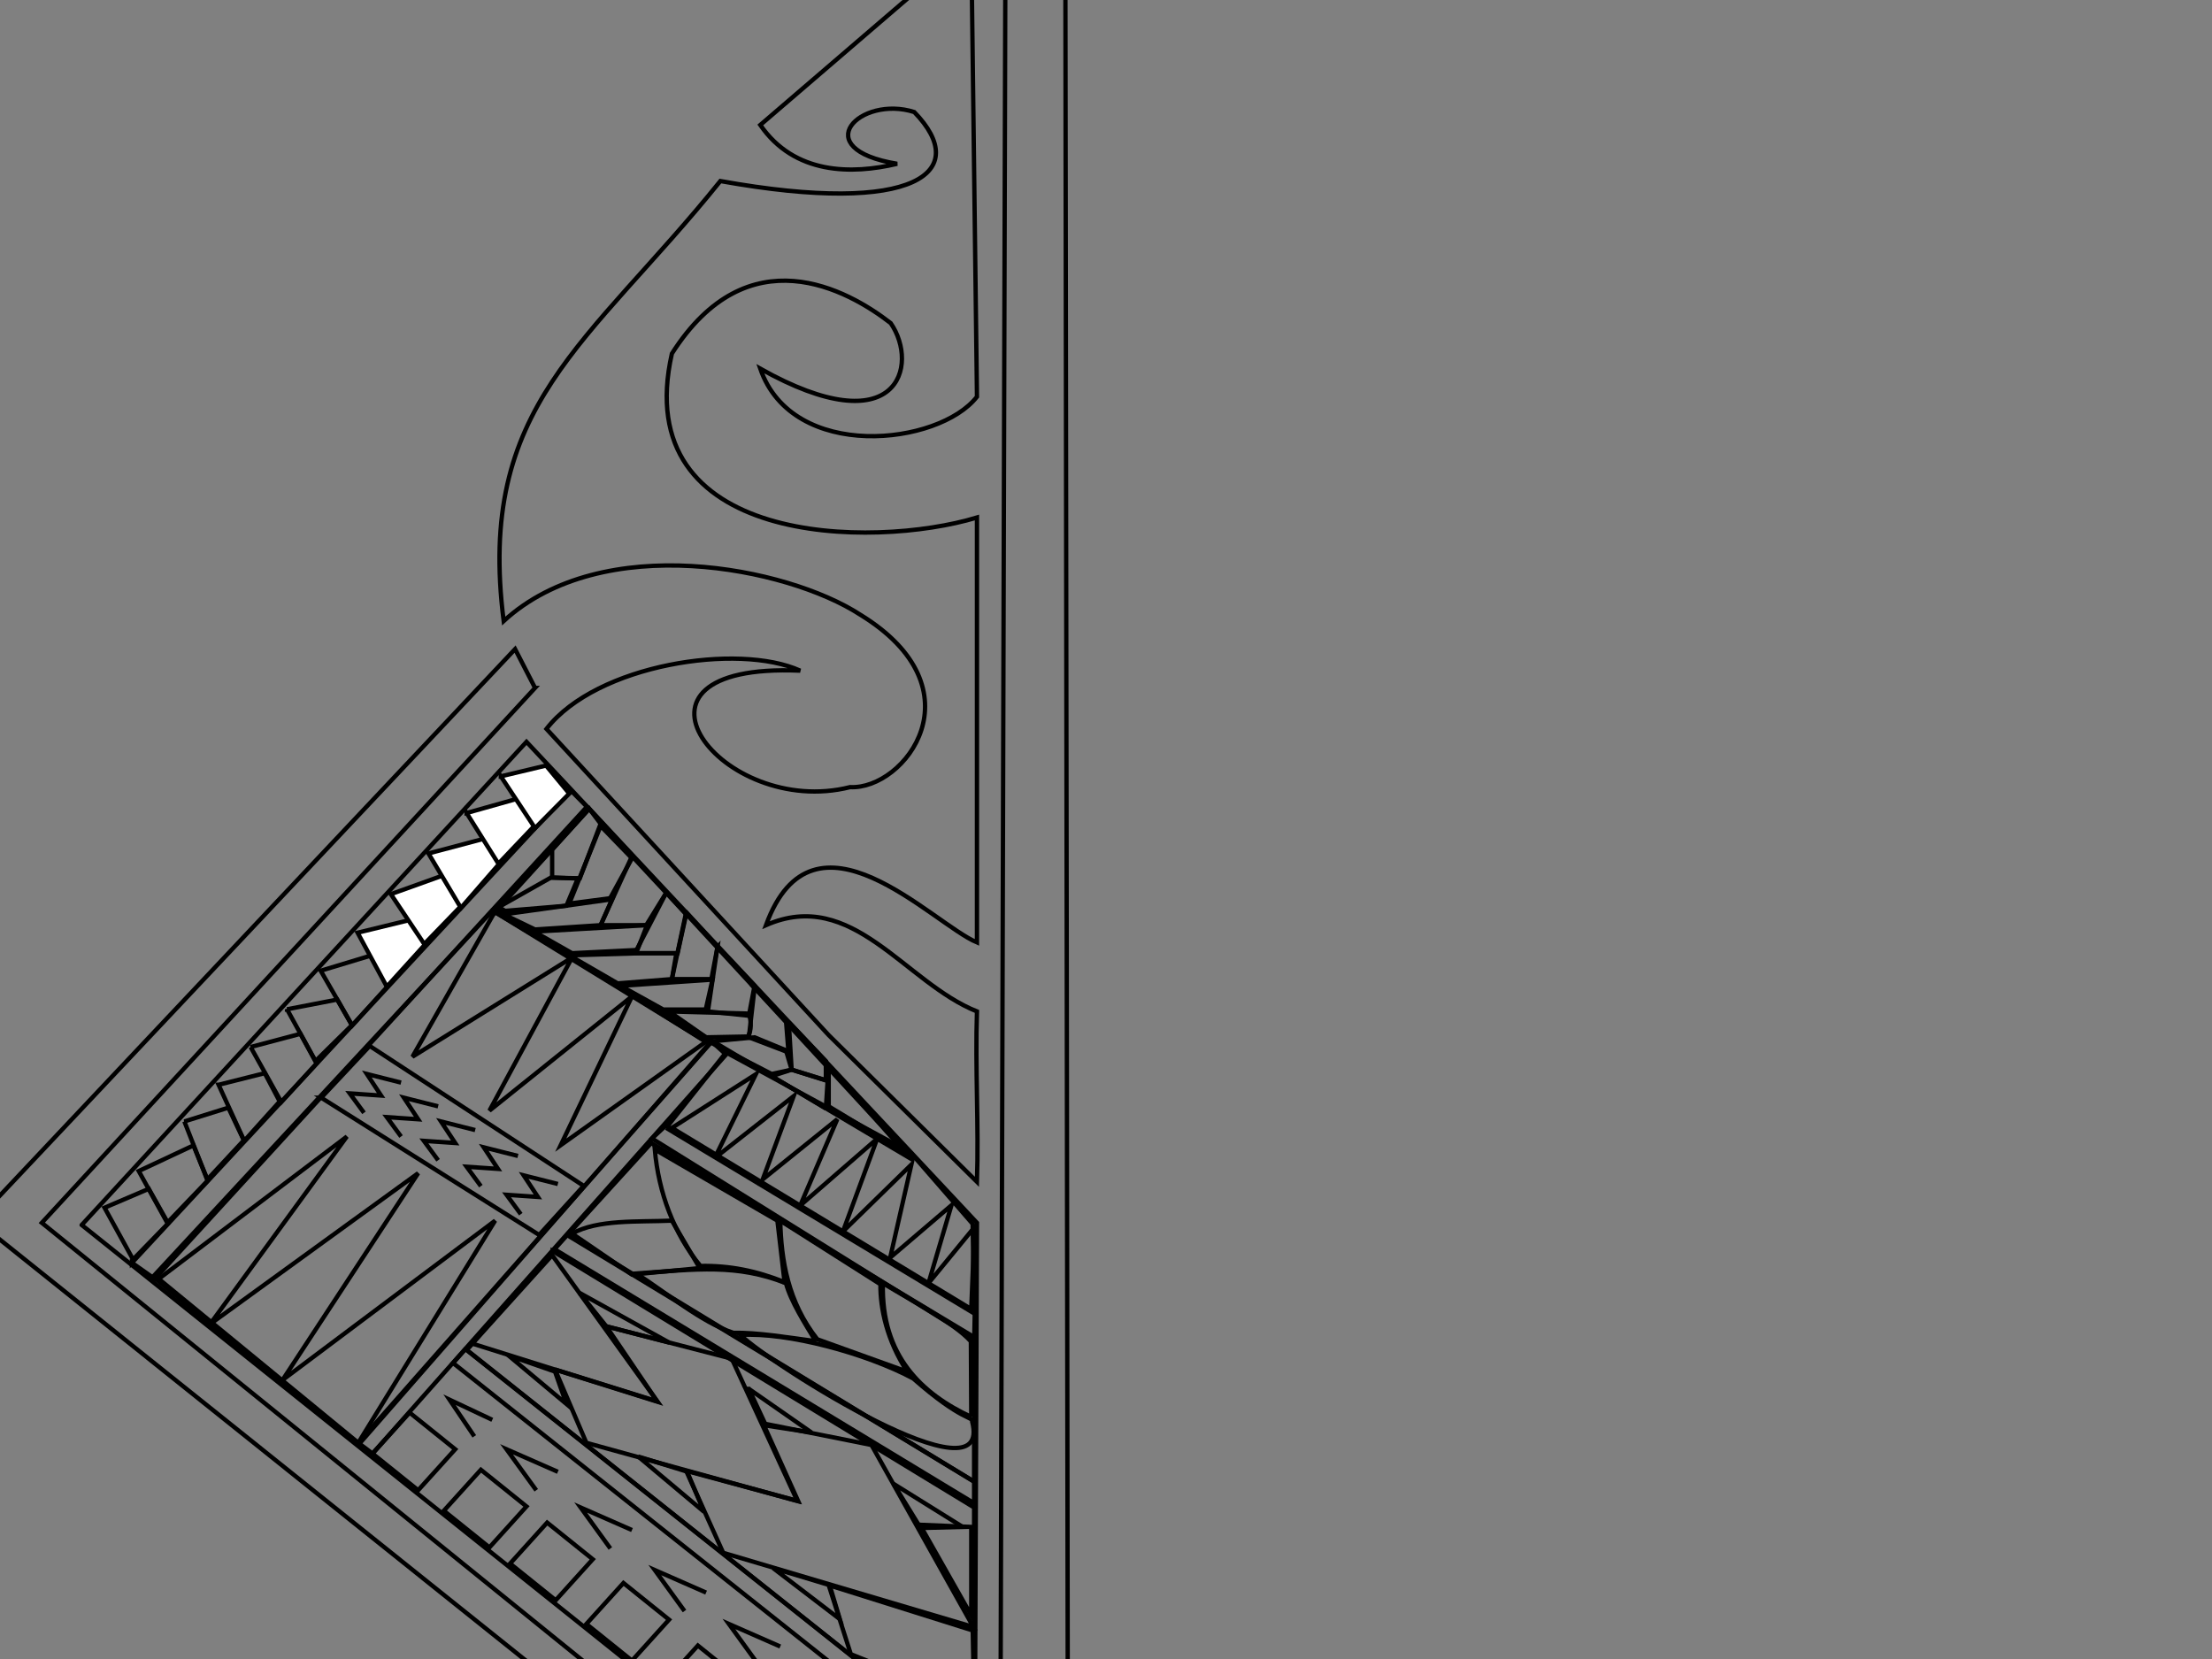 <?xml version="1.0"?><svg width="1024" height="768" xmlns="http://www.w3.org/2000/svg">
 <rect width="100%" height="100%" fill="#808080" stroke="none"/>
 <!-- Created with SVG-edit - http://svg-edit.googlecode.com/ -->
 <title>sample</title>
 <g>
  <title>Layer 1</title>
  <ellipse fill="#000000" stroke="#ffffff" stroke-width="2" stroke-dasharray="null" stroke-linejoin="null" stroke-linecap="null" cx="-261" cy="348" id="svg_261"/>
  <ellipse fill="#000000" stroke="#ffffff" stroke-width="2" stroke-dasharray="null" stroke-linejoin="null" stroke-linecap="null" cx="-261" cy="348" id="svg_262"/>
  <ellipse fill="#000000" stroke="#ffffff" stroke-width="2" stroke-dasharray="null" stroke-linejoin="null" stroke-linecap="null" cx="-263" cy="346" id="svg_263"/>
  <ellipse fill="#000000" stroke="#ffffff" stroke-width="2" stroke-dasharray="null" stroke-linejoin="null" stroke-linecap="null" cx="-264" cy="346" id="svg_264" ry="1"/>
  <path id="svg_6" fill="none" stroke="#000000" stroke-width="2" d="m465.464,-35l27.717,12.98l1.32,960.52l-31.676,-15.975l2.64,-957.525z"/>
  <path id="svg_20" fill="none" stroke="#000000" stroke-width="2" stroke-dasharray="null" stroke-linejoin="null" stroke-linecap="null" d="m449.625,-26.014l-97.668,83.871c15.838,22.965 42.235,22.965 63.352,17.972c-42.235,-6.989 -17.158,-31.951 7.919,-23.963c26.837,27.624 0.88,48.259 -89.749,31.951c-61.153,75.883 -113.067,103.84 -100.308,203.686c45.755,-41.935 131.104,-24.962 164.98,-2.995c56.533,34.613 20.678,81.208 -4.619,79.877c-59.173,14.977 -115.706,-57.911 -23.097,-53.917c-28.597,-12.98 -94.149,-2.995 -117.466,26.958l130.665,141.782l68.632,67.895c0.88,-26.293 -0.88,-52.586 0,-78.878c-33.436,-13.313 -57.633,-57.578 -97.668,-39.938c21.997,-60.241 76.991,-0.666 97.668,7.988c0,-65.566 0,-131.131 0,-196.697c-48.394,14.644 -161.461,13.313 -141.223,-75.883c35.196,-55.248 81.28,-29.621 101.298,-14.103c13.418,19.512 3.41,56.871 -60.383,21.093c14.958,43.267 82.71,35.612 100.308,12.98l-2.64,-209.677z"/>
  <path id="svg_63" fill="none" stroke="#000000" stroke-width="2" stroke-dasharray="null" stroke-linejoin="null" stroke-linecap="null" d="m247.689,318.455l-9.239,-17.972l-249.45,264.592l409.151,327.495l55.433,24.962l-434.228,-351.458l228.333,-247.619z"/>
  <path id="svg_93" fill="none" stroke="#000000" stroke-width="2" stroke-dasharray="null" stroke-linejoin="null" stroke-linecap="null" d="m37.834,567.072l205.896,-223.655l208.535,222.657l-1.32,331.489l-413.111,-330.491z"/>
  <path id="svg_94" fill="none" stroke="#000000" stroke-width="2" stroke-dasharray="null" stroke-linejoin="null" stroke-linecap="null" d="m61.091,584.584l203.006,-218.828l7.599,7.706l-200.052,218.571l-10.553,-7.45z"/>
  <path id="svg_95" fill="none" stroke="#000000" stroke-width="2" stroke-dasharray="null" stroke-linejoin="null" stroke-linecap="null" d="m229.211,422.295l193.616,114.814l-150.061,-162.74l-43.555,47.926z"/>
  <path id="svg_96" fill="none" stroke="#000000" stroke-width="2" stroke-dasharray="null" stroke-linejoin="null" stroke-linecap="null" d="m255.608,393.34l0,12.98l12.823,0.25l9.614,-25.212l-5.279,-6.989l-17.158,18.971z"/>
  <path id="svg_97" fill="none" stroke="#000000" stroke-width="2" stroke-dasharray="null" stroke-linejoin="null" stroke-linecap="null" d="m278.046,382.357l-14.518,35.945l18.908,-2.497l10.129,-18.471l-14.518,-14.977z"/>
  <path id="svg_98" fill="none" stroke="#000000" stroke-width="2" stroke-dasharray="null" stroke-linejoin="null" stroke-linecap="null" d="m292.564,396.335l-14.518,31.951l21.118,0l9.239,-14.977l-15.838,-16.974z"/>
  <path id="svg_99" fill="none" stroke="#000000" stroke-width="2" stroke-dasharray="null" stroke-linejoin="null" stroke-linecap="null" d="m308.402,413.309l-14.518,27.957l19.798,0l3.96,-17.972l-9.239,-9.985z"/>
  <path id="svg_100" fill="none" stroke="#000000" stroke-width="2" stroke-dasharray="null" stroke-linejoin="null" stroke-linecap="null" d="m317.641,422.295l-6.599,30.952l18.283,-0.003l2.835,-14.974l-14.518,-15.975z"/>
  <path id="svg_101" fill="none" stroke="#000000" stroke-width="2" stroke-dasharray="null" stroke-linejoin="null" stroke-linecap="null" d="m332.159,438.271l-4.46,29.957l18.978,1.994l2.64,-13.978l-17.158,-17.972z"/>
  <path id="svg_102" fill="none" stroke="#000000" stroke-width="2" stroke-dasharray="null" stroke-linejoin="null" stroke-linecap="null" d="m349.317,457.241l-2.64,22.965l18.338,6.992l-1.18,-14.98l-14.518,-14.977z"/>
  <path id="svg_103" fill="none" stroke="#000000" stroke-width="2" stroke-dasharray="null" stroke-linejoin="null" stroke-linecap="null" d="m365.155,473.217l1.32,21.966l15.838,4.992l0,-8.986l-17.158,-17.972z"/>
  <path id="svg_104" fill="none" stroke="#000000" stroke-width="2" stroke-dasharray="null" stroke-linejoin="null" stroke-linecap="null" d="m383.633,493.186l0,18.971l35.301,21.346l-35.301,-40.317z"/>
  <path id="svg_105" fill="none" stroke="#000000" stroke-width="2" stroke-dasharray="null" stroke-linejoin="null" stroke-linecap="null" d="m230.825,419.937l24.298,-13.741l12.364,0.498l-5.279,12.605l-28.356,2.369l-3.026,-1.732z"/>
  <path id="svg_106" fill="none" stroke="#000000" stroke-width="2" stroke-dasharray="null" stroke-linejoin="null" stroke-linecap="null" d="m233.171,423.294l50.154,-6.989l-5.279,11.982l-30.356,1.997l-14.518,-6.989z"/>
  <path id="svg_107" fill="none" stroke="#000000" stroke-width="2" stroke-dasharray="null" stroke-linejoin="null" stroke-linecap="null" d="m263.527,442.265l32.996,-0.998l16.588,0.002l-2.07,11.98l-25.077,1.997l-22.437,-12.98z"/>
  <path id="svg_108" fill="none" stroke="#000000" stroke-width="2" stroke-dasharray="null" stroke-linejoin="null" stroke-linecap="null" d="m287.285,456.368l42.54,-2.87l-3.125,13.853l-19.618,0l-19.798,-10.983z"/>
  <path id="svg_109" fill="none" stroke="#000000" stroke-width="2" stroke-dasharray="null" stroke-linejoin="null" stroke-linecap="null" d="m309.722,468.225l36.956,0.998c1.065,3.036 1.38,8.197 -0.555,10.608l-19.242,0.375l-17.158,-11.982z"/>
  <path id="svg_110" fill="none" stroke="#000000" stroke-width="2" stroke-dasharray="null" stroke-linejoin="null" stroke-linecap="null" d="m328.2,482.203l21.117,-1.997l14.518,5.991l2.64,8.986l-9.239,1.997l-29.037,-14.977z"/>
  <path id="svg_111" fill="none" stroke="#000000" stroke-width="2" stroke-dasharray="null" stroke-linejoin="null" stroke-linecap="null" d="m382.313,513.155l-25.077,-14.977l9.239,-2.995l16.658,5.116l-0.82,12.857z"/>
  <path id="svg_112" fill="none" stroke="#000000" stroke-width="2" stroke-dasharray="null" stroke-linejoin="null" stroke-linecap="null" d="m70.83,591.035l158.076,-170.485l99.293,62.652l-162.341,185.714l-95.029,-77.88z"/>
  <path id="svg_113" fill="none" stroke="#000000" stroke-width="2" stroke-dasharray="null" stroke-linejoin="null" stroke-linecap="null" d="m73.47,592.034l87.11,-65.898l-63.352,86.866l96.349,-69.892l-62.783,95.729l98.418,-73.763l-63.352,102.842l-92.389,-75.883z"/>
  <path id="svg_114" fill="none" stroke="#000000" stroke-width="2" stroke-dasharray="null" stroke-linejoin="null" stroke-linecap="null" d="m229.031,422.169l-38.095,67.023l73.911,-45.929l-38.275,70.891l65.992,-52.918l-32.996,68.894l67.312,-47.926l-97.849,-60.034z"/>
  <path id="svg_115" fill="none" stroke="#000000" stroke-width="2" stroke-dasharray="null" stroke-linejoin="null" stroke-linecap="null" d="m148.701,508.163l100.878,63.525l20.617,-22.715l-99.058,-64.773l-22.437,23.963z"/>
  <path id="svg_116" fill="none" stroke="#000000" stroke-width="2" stroke-dasharray="null" stroke-linejoin="null" stroke-linecap="null" d="m168.499,515.152l-6.599,-8.986l14.518,0.998l-6.599,-9.985l15.838,3.994"/>
  <path id="svg_117" fill="none" stroke="#000000" stroke-width="2" stroke-dasharray="null" stroke-linejoin="null" stroke-linecap="null" d="m185.657,526.135l-6.599,-8.986l14.518,0.999l-6.599,-9.985l15.838,3.994"/>
  <path id="svg_118" fill="none" stroke="#000000" stroke-width="2" stroke-dasharray="null" stroke-linejoin="null" stroke-linecap="null" d="m202.815,537.118l-6.599,-8.986l14.518,0.998l-6.599,-9.985l15.838,3.994"/>
  <path id="svg_119" fill="none" stroke="#000000" stroke-width="2" stroke-dasharray="null" stroke-linejoin="null" stroke-linecap="null" d="m222.612,549.1l-6.599,-8.986l14.518,0.999l-6.599,-9.985l15.838,3.994"/>
  <path id="svg_120" fill="none" stroke="#000000" stroke-width="2" stroke-dasharray="null" stroke-linejoin="null" stroke-linecap="null" d="m241.09,562.08l-6.599,-8.986l14.518,0.998l-6.599,-9.985l15.838,3.994"/>
  <path id="svg_121" fill="none" stroke="#000000" stroke-width="2" stroke-dasharray="null" stroke-linejoin="null" stroke-linecap="null" d="m165.859,667.917l163.661,-185.714l6.599,5.991l-163.661,184.715l-6.599,-4.992z"/>
  <path id="svg_122" fill="none" stroke="#000000" stroke-width="2" stroke-dasharray="null" stroke-linejoin="null" stroke-linecap="null" d="m308.402,522.141l142.543,85.868l-0.68,-41.437l-28.636,-32.946l-85.51,-46.431l-27.717,34.946z"/>
  <path id="svg_123" fill="none" stroke="#000000" stroke-width="2" stroke-dasharray="null" stroke-linejoin="null" stroke-linecap="null" d="m311.042,522.141l38.86,-24.84l-19.062,38.818l36.581,-28.705l-14.338,38.563l34.511,-27.83l-17.158,39.938l35.636,-30.952l-15.838,42.934l31.676,-30.952l-9.809,43.056l28.356,-24.205l-10.629,36.065l21.298,-25.96l-1.5,37.941l-138.584,-83.871z"/>
  <path id="svg_124" fill="none" stroke="#000000" stroke-width="2" stroke-dasharray="null" stroke-linejoin="null" stroke-linecap="null" d="m247.274,431.281l52.25,-2.995l-4.46,11.483l-30.217,1.497l-17.573,-9.985z"/>
  <path id="svg_125" fill="none" stroke="#000000" stroke-width="2" stroke-dasharray="null" stroke-linejoin="null" stroke-linecap="null" d="m308.112,521.143l143.138,86.649l-0.25,12.078l-149.197,-92.83l6.309,-5.897z"/>
  <path id="svg_126" fill="none" stroke="#000000" stroke-width="2" stroke-dasharray="null" stroke-linejoin="null" stroke-linecap="null" d="m301.498,529.129l-38.845,42.684l188.293,114.076l0,-66.897l-149.447,-89.863z"/>
  <path id="svg_127" fill="none" stroke="#000000" stroke-width="2" stroke-dasharray="null" stroke-linejoin="null" stroke-linecap="null" d="m449.625,655.935c-22.877,-10.65 -41.795,-28.29 -40.915,-61.905c13.638,8.321 33.016,18.385 40.735,26.952l0.18,34.952z"/>
  <path id="svg_128" fill="none" stroke="#000000" stroke-width="2" stroke-dasharray="null" stroke-linejoin="null" stroke-linecap="null" d="m422.699,638.093c-21.997,-11.649 -57.984,-21.43 -79.981,-20.099c14.958,14.311 117.287,78.813 107.337,40.168c0.46,-2.554 -4.629,-0.008 -27.356,-20.07z"/>
  <path id="svg_129" fill="none" stroke="#000000" stroke-width="2" stroke-dasharray="null" stroke-linejoin="null" stroke-linecap="null" d="m419.99,634.975l-41.636,-14.985c-13.638,-17.307 -16.718,-36.61 -17.158,-54.915l46.375,29.454c-0.11,11.232 3.029,26.089 12.419,40.446z"/>
  <path id="svg_130" fill="none" stroke="#000000" stroke-width="2" stroke-dasharray="null" stroke-linejoin="null" stroke-linecap="null" d="m377.589,620.867c-13.258,-1.791 -27.087,-4.08 -38.095,-3.866c-14.763,-4.788 -31.332,-18.81 -44.97,-27.463c28.157,-1.997 46.435,-4.494 69.312,4.492c2.2,8.321 8.929,18.891 13.754,26.837z"/>
  <path id="svg_132" fill="none" stroke="#000000" stroke-width="2" stroke-dasharray="null" stroke-linejoin="null" stroke-linecap="null" d="m363.196,593.532c-12.985,-5.246 -25.47,-7.743 -38.956,-7.489c-12.319,-14.977 -19.358,-33.948 -21.118,-53.917l56.753,32.949l3.32,28.457z"/>
  <path id="svg_133" fill="none" stroke="#000000" stroke-width="2" stroke-dasharray="null" stroke-linejoin="null" stroke-linecap="null" d="m323.92,587.046l-31.356,2.991l-27.717,-18.971c11.879,-6.656 30.356,-5.325 46.195,-5.991l12.879,21.971z"/>
  <path id="svg_134" fill="none" stroke="#000000" stroke-width="2" stroke-dasharray="null" stroke-linejoin="null" stroke-linecap="null" d="m262.847,571.438l188.098,114.451l0,9.985l-194.252,-117.572l6.154,-6.864z"/>
  <path id="svg_135" fill="none" stroke="#000000" stroke-width="2" stroke-dasharray="null" stroke-linejoin="null" stroke-linecap="null" d="m255.873,579.176l-39.86,45.807l234.932,186.712l0,-113.825l-195.072,-118.695z"/>
  <path id="svg_136" fill="none" stroke="#000000" stroke-width="2" stroke-dasharray="null" stroke-linejoin="null" stroke-linecap="null" d="m218.653,621.988l85.79,26.958l-48.834,-67.895l-36.956,40.937z"/>
  <path id="svg_137" fill="none" stroke="#000000" stroke-width="2" stroke-dasharray="null" stroke-linejoin="null" stroke-linecap="null" d="m256.928,633.969l14.518,33.948c32.556,8.986 65.112,17.972 97.668,26.958l-30.356,-65.898l-58.073,-14.977l23.507,34.698l-47.264,-14.728z"/>
  <path id="svg_138" fill="none" stroke="#000000" stroke-width="2" stroke-dasharray="null" stroke-linejoin="null" stroke-linecap="null" d="m317.641,680.897l17.158,37.942l115.771,34.321l-47.139,-84.244l-50.154,-9.985l16.213,35.948l-51.849,-13.982z"/>
  <path id="svg_139" fill="none" stroke="#000000" stroke-width="2" stroke-dasharray="null" stroke-linejoin="null" stroke-linecap="null" d="m383.633,733.815l10.239,31.951l57.073,22.965l-0.64,-33.942l-66.672,-20.974z"/>
  <path id="svg_140" fill="none" stroke="#000000" stroke-width="2" stroke-dasharray="null" stroke-linejoin="null" stroke-linecap="null" d="m425.868,705.858l23.757,0.998l0,40.937l-23.757,-41.935z"/>
  <path id="svg_141" fill="none" stroke="#000000" stroke-width="2" stroke-dasharray="null" stroke-linejoin="null" stroke-linecap="null" d="m235.366,627.478l26.842,22.466l-5.279,-14.977l-21.562,-7.489z"/>
  <path id="svg_142" fill="none" stroke="#000000" stroke-width="2" stroke-dasharray="null" stroke-linejoin="null" stroke-linecap="null" d="m295.454,674.28l30.481,25.588l-7.849,-18.596l-22.632,-6.992z"/>
  <path id="svg_143" fill="none" stroke="#000000" stroke-width="2" stroke-dasharray="null" stroke-linejoin="null" stroke-linecap="null" d="m357.931,725.951l30.842,23.593l-4.695,-15.729l-26.147,-7.864z"/>
  <path id="svg_144" fill="none" stroke="#000000" stroke-width="2" stroke-dasharray="null" stroke-linejoin="null" stroke-linecap="null" d="m425.868,778.746l23.757,18.971l0,-8.986l-23.757,-9.985z"/>
  <path id="svg_145" fill="none" stroke="#000000" stroke-width="2" stroke-dasharray="null" stroke-linejoin="null" stroke-linecap="null" d="m309.722,621.489l-41.415,-22.965l12.379,15.475l29.037,7.489z"/>
  <path id="svg_146" fill="none" stroke="#000000" stroke-width="2" stroke-dasharray="null" stroke-linejoin="null" stroke-linecap="null" d="m413.615,686.888l32.051,19.972l-19.478,0.499l-12.573,-20.471z"/>
  <path id="svg_147" fill="none" stroke="#000000" stroke-width="2" stroke-dasharray="null" stroke-linejoin="null" stroke-linecap="null" d="m346.678,642.955l29.037,20.219l-21.117,-3.245l-7.919,-16.974z"/>
  <path id="svg_148" fill="none" stroke="#000000" stroke-width="2" stroke-dasharray="null" stroke-linejoin="null" stroke-linecap="null" d="m215.513,624.483l-5.779,6.489l241.392,191.708l-0.18,-10.985l-235.432,-187.212z"/>
  <path id="svg_149" fill="none" stroke="#000000" stroke-width="2" stroke-dasharray="null" stroke-linejoin="null" stroke-linecap="null" d="m172.458,672.909l17.158,-18.971l21.117,16.974l-17.158,18.971l-21.117,-16.974z"/>
  <path id="svg_150" fill="none" stroke="#000000" stroke-width="2" stroke-dasharray="null" stroke-linejoin="null" stroke-linecap="null" d="m205.454,699.372l17.158,-18.971l21.117,16.974l-17.158,18.971l-21.117,-16.974z"/>
  <path id="svg_151" fill="none" stroke="#000000" stroke-width="2" stroke-dasharray="null" stroke-linejoin="null" stroke-linecap="null" d="m236.131,723.831l17.158,-18.971l21.118,16.974l-17.158,18.971l-21.118,-16.974z"/>
  <path id="svg_152" fill="none" stroke="#000000" stroke-width="2" stroke-dasharray="null" stroke-linejoin="null" stroke-linecap="null" d="m271.446,751.788l17.158,-18.971l21.118,16.974l-17.158,18.971l-21.118,-16.974z"/>
  <path id="svg_153" fill="none" stroke="#000000" stroke-width="2" stroke-dasharray="null" stroke-linejoin="null" stroke-linecap="null" d="m305.902,780.746l17.158,-18.971l21.117,16.974l-17.158,18.971l-21.117,-16.974z"/>
  <path id="svg_154" fill="none" stroke="#000000" stroke-width="2" stroke-dasharray="null" stroke-linejoin="null" stroke-linecap="null" d="m340.898,808.205l17.158,-18.971l21.117,16.974l-17.158,18.971l-21.117,-16.974z"/>
  <path id="svg_155" fill="none" stroke="#000000" stroke-width="2" stroke-dasharray="null" stroke-linejoin="null" stroke-linecap="null" d="m372.894,834.165l17.158,-18.971l21.118,16.974l-17.158,18.971l-21.118,-16.974z"/>
  <path id="svg_156" fill="none" stroke="#000000" stroke-width="2" stroke-dasharray="null" stroke-linejoin="null" stroke-linecap="null" d="m410.17,863.618l17.158,-18.971l21.117,16.974l-17.158,18.971l-21.117,-16.974z"/>
  <path id="svg_157" fill="none" stroke="#000000" stroke-width="2" stroke-dasharray="null" stroke-linejoin="null" stroke-linecap="null" d="m219.556,664.922l-11.462,-16.974l19.798,9.336"/>
  <path id="svg_158" fill="none" stroke="#000000" stroke-width="2" stroke-dasharray="null" stroke-linejoin="null" stroke-linecap="null" d="m248.245,689.883l-13.754,-18.971l23.757,10.434"/>
  <path id="svg_159" fill="none" stroke="#000000" stroke-width="2" stroke-dasharray="null" stroke-linejoin="null" stroke-linecap="null" d="m282.561,716.841l-13.754,-18.971l23.757,10.434"/>
  <path id="svg_160" fill="none" stroke="#000000" stroke-width="2" stroke-dasharray="null" stroke-linejoin="null" stroke-linecap="null" d="m316.877,745.797l-13.754,-18.971l23.757,10.434"/>
  <path id="svg_161" fill="none" stroke="#000000" stroke-width="2" stroke-dasharray="null" stroke-linejoin="null" stroke-linecap="null" d="m351.193,770.758l-13.754,-18.971l23.757,10.434"/>
  <path id="svg_162" fill="none" stroke="#000000" stroke-width="2" stroke-dasharray="null" stroke-linejoin="null" stroke-linecap="null" d="m386.829,798.715l-13.754,-18.971l23.757,10.434"/>
  <path id="svg_163" fill="none" stroke="#000000" stroke-width="2" stroke-dasharray="null" stroke-linejoin="null" stroke-linecap="null" d="m415.865,823.677l-13.754,-18.971l23.757,10.434"/>
  <path id="svg_164" fill="none" stroke="#000000" stroke-width="2" stroke-dasharray="null" stroke-linejoin="null" stroke-linecap="null" d="m443.512,843.646l-8.405,-13.978l14.518,7.688"/>
  <path id="svg_165" fill="none" stroke="#000000" stroke-width="2" stroke-dasharray="null" stroke-linejoin="null" stroke-linecap="null" d="m48.393,559.085l13.198,23.962l16.268,-16.724l-8.989,-15.977l-20.478,8.739z"/>
  <path id="svg_166" fill="none" stroke="#000000" stroke-width="2" stroke-dasharray="null" stroke-linejoin="null" stroke-linecap="null" d="m64.231,542.111l13.198,23.963l18.783,-19.597l-6.669,-16.224l-25.312,11.858z"/>
  <path id="svg_167" fill="none" stroke="#000000" stroke-width="2" stroke-dasharray="null" stroke-linejoin="null" stroke-linecap="null" d="m85.349,519.146l10.559,26.958l16.963,-18.222l-7.169,-15.103l-20.353,6.367z"/>
  <path id="svg_168" fill="none" stroke="#000000" stroke-width="2" stroke-dasharray="null" stroke-linejoin="null" stroke-linecap="null" d="m101.187,502.172l11.879,25.96l16.408,-18.224l-6.919,-13.105l-21.367,5.369z"/>
  <path id="svg_169" fill="none" stroke="#000000" stroke-width="2" stroke-dasharray="null" stroke-linejoin="null" stroke-linecap="null" d="m116.025,484.697l14.198,25.463l16.338,-17.847l-7.489,-13.73l-23.048,6.114z"/>
  <path id="svg_170" fill="none" stroke="#000000" stroke-width="2" stroke-dasharray="null" stroke-linejoin="null" stroke-linecap="null" d="m132.863,467.226l13.198,23.963l16.838,-16.599l-6.794,-11.858l-23.243,4.494z"/>
  <path id="svg_171" fill="none" stroke="#000000" stroke-width="2" stroke-dasharray="null" stroke-linejoin="null" stroke-linecap="null" d="m148.466,449.377l14.573,25.338l16.268,-17.971l-7.309,-14.483l-23.533,7.116z"/>
  <path id="svg_172" fill="#ffffff" stroke="#000000" stroke-width="2" stroke-dasharray="null" stroke-linejoin="null" stroke-linecap="null" d="m165.539,431.781l13.518,24.962l17.658,-19.471l-6.559,-11.483l-24.618,5.992z"/>
  <path id="svg_173" fill="#ffffff" stroke="#000000" stroke-width="2" stroke-dasharray="null" stroke-linejoin="null" stroke-linecap="null" d="m180.947,413.931l15.448,23.091l17.158,-17.725l-7.239,-14.477l-25.368,9.111z"/>
  <path id="svg_174" fill="#ffffff" stroke="#000000" stroke-width="2" stroke-dasharray="null" stroke-linejoin="null" stroke-linecap="null" d="m198.355,395.088l15.018,25.21l18.658,-21.471l-8.239,-10.482l-25.437,6.742z"/>
  <path id="svg_175" fill="#ffffff" stroke="#000000" stroke-width="2" stroke-dasharray="null" stroke-linejoin="null" stroke-linecap="null" d="m216.013,376.366l14.713,23.462l18.393,-19.349l-9.169,-10.855l-23.937,6.742z"/>
  <path id="svg_176" fill="#ffffff" stroke="#000000" stroke-width="2" stroke-dasharray="null" stroke-linejoin="null" stroke-linecap="null" d="m231.851,359.392l15.838,23.963l15.838,-15.975l-10.739,-12.98l-20.937,4.992z"/>
 </g>
</svg>